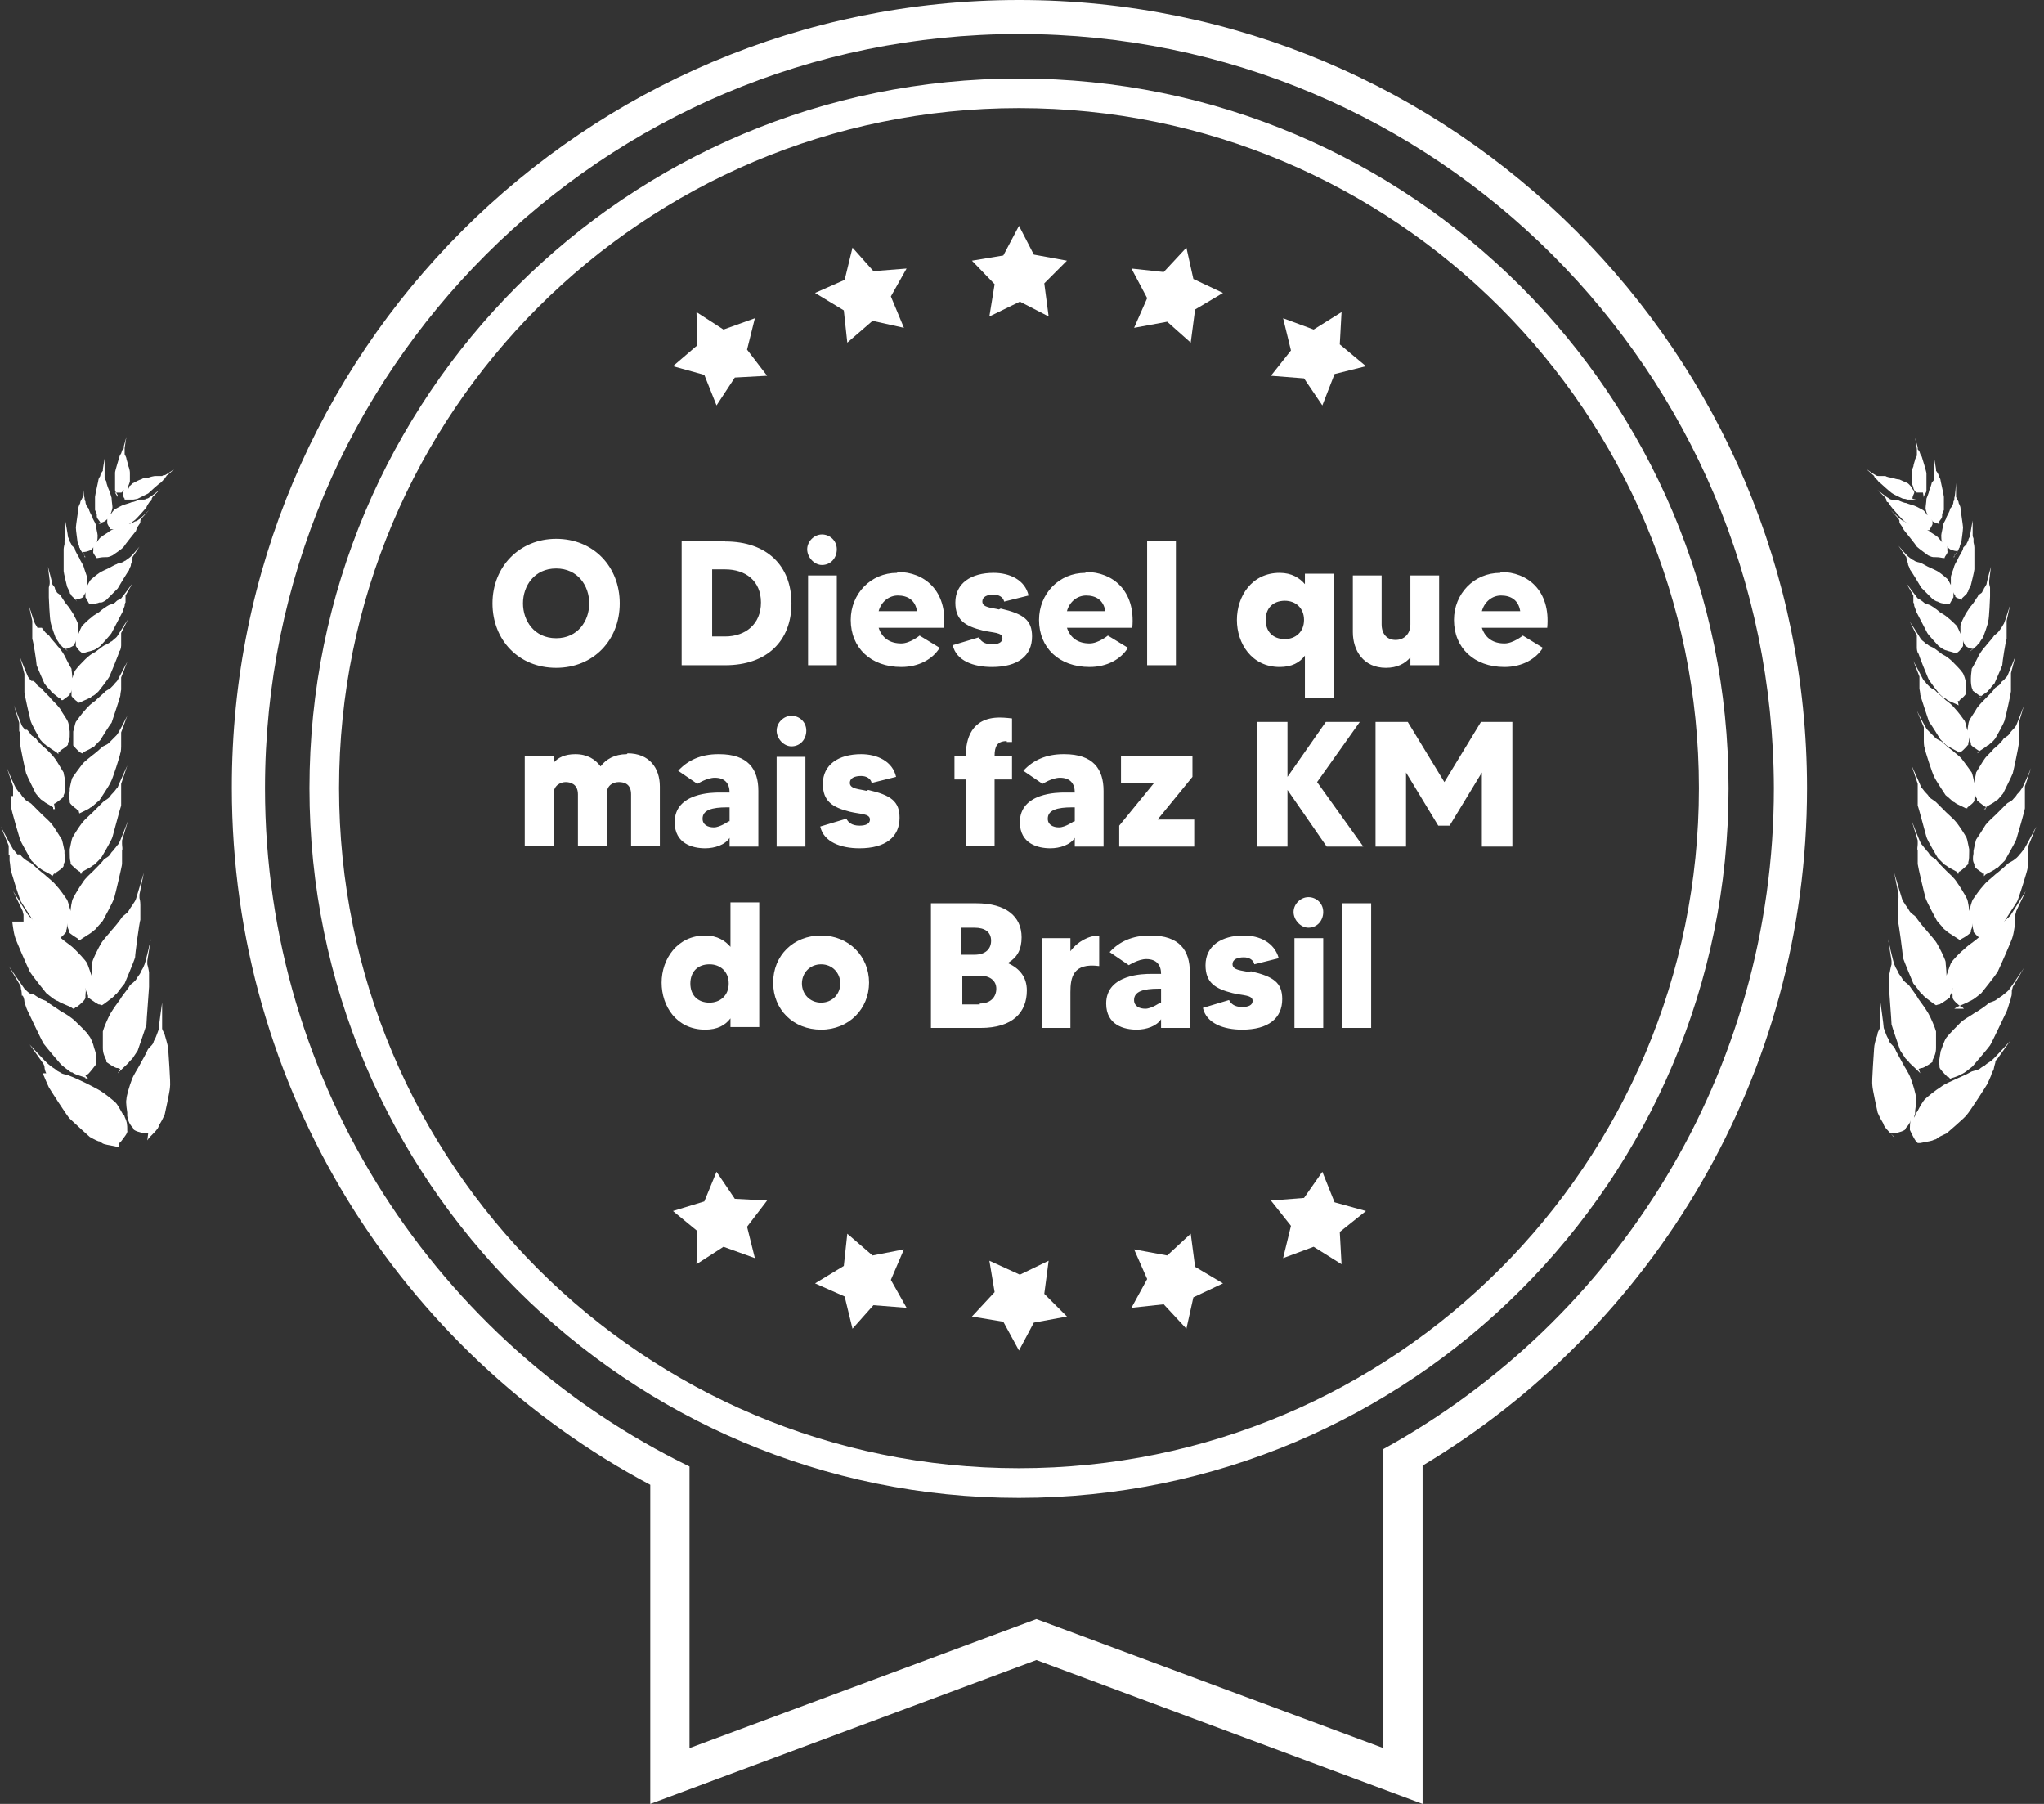 <svg width="51" height="45" viewBox="0 0 51 45" fill="none" xmlns="http://www.w3.org/2000/svg">
<rect x="0" y="0" width="51" height="45" fill="#333333" stroke="none"/>
<g clip-path="url(#clip0_405_25)">
<path fill-rule="evenodd" clip-rule="evenodd" d="M42.39 19.662C42.39 29.036 34.799 36.626 25.425 36.626C16.051 36.626 8.46 29.036 8.46 19.662C8.46 10.288 16.051 2.697 25.425 2.697C34.799 2.697 42.39 10.288 42.39 19.662ZM43.129 19.662C43.129 29.449 35.191 37.366 25.425 37.366C15.659 37.366 7.721 29.449 7.721 19.662C7.721 9.874 15.638 1.958 25.425 1.958C35.212 1.958 43.129 9.896 43.129 19.662Z" fill="white"/>
<path fill-rule="evenodd" clip-rule="evenodd" d="M17.204 36.583V43.608L25.86 40.389L34.517 43.608V36.148C40.324 32.951 44.26 26.774 44.26 19.662C44.239 9.265 35.821 0.848 25.425 0.848C15.029 0.848 6.612 9.265 6.612 19.662C6.612 27.1 10.94 33.538 17.204 36.583ZM45.087 19.662C45.087 26.839 41.237 33.125 35.495 36.561V45L25.86 41.411L16.225 45V37.04C10.005 33.734 5.785 27.187 5.785 19.662C5.763 8.809 14.572 0 25.425 0C36.278 0 45.087 8.809 45.087 19.662Z" fill="white"/>
<path fill-rule="evenodd" clip-rule="evenodd" d="M3.697 28.274H3.632C3.632 28.274 3.632 28.274 3.61 28.274C3.502 28.253 3.349 28.209 3.328 28.166C3.328 28.166 3.328 28.144 3.306 28.122C3.241 28.057 3.197 27.97 3.175 27.839C3.175 27.839 3.175 27.796 3.175 27.752C3.175 27.752 3.132 27.491 3.154 27.426C3.154 27.339 3.241 27.056 3.284 26.948C3.328 26.817 3.436 26.665 3.48 26.578C3.523 26.491 3.654 26.273 3.676 26.208C3.697 26.143 3.784 26.099 3.828 26.012C3.828 25.969 3.871 25.925 3.893 25.86C3.915 25.795 3.937 25.752 3.958 25.686C3.958 25.621 4.045 25.012 4.045 25.012V25.578C4.045 25.578 4.045 25.599 4.045 25.665C4.067 25.73 4.111 25.795 4.111 25.817L4.154 25.969C4.154 25.969 4.198 26.121 4.198 26.186C4.198 26.23 4.263 27.035 4.241 27.122C4.241 27.209 4.111 27.796 4.111 27.796C4.111 27.796 4.045 27.948 4.002 28.013C3.98 28.057 3.958 28.079 3.958 28.1C3.937 28.166 3.871 28.231 3.719 28.383L3.676 28.448L3.697 28.274Z" fill="white"/>
<path fill-rule="evenodd" clip-rule="evenodd" d="M47.175 28.274H47.24C47.24 28.274 47.24 28.274 47.262 28.274C47.371 28.253 47.523 28.209 47.545 28.166C47.545 28.166 47.545 28.144 47.566 28.122C47.61 28.079 47.654 28.014 47.675 27.948C47.654 28.014 47.654 28.079 47.654 28.144V28.188C47.654 28.188 47.74 28.383 47.806 28.47L47.849 28.514H47.914C48.11 28.47 48.197 28.47 48.263 28.427C48.284 28.427 48.306 28.427 48.349 28.383C48.415 28.34 48.567 28.274 48.567 28.274C48.567 28.274 49.024 27.883 49.067 27.818C49.133 27.753 49.568 27.078 49.589 27.035C49.611 26.991 49.676 26.839 49.676 26.839C49.676 26.839 49.698 26.752 49.742 26.687C49.742 26.687 49.763 26.578 49.785 26.513C49.785 26.448 49.828 26.426 49.828 26.426L50.155 25.969C50.155 25.969 49.742 26.426 49.676 26.469C49.611 26.513 49.568 26.535 49.524 26.578C49.48 26.6 49.415 26.643 49.394 26.665C49.306 26.709 49.219 26.709 49.154 26.752C49.089 26.796 48.871 26.883 48.785 26.926C48.697 26.97 48.523 27.035 48.415 27.122C48.306 27.187 48.089 27.361 48.023 27.426C47.98 27.47 47.893 27.622 47.849 27.709L47.806 27.774C47.806 27.774 47.784 27.84 47.762 27.883C47.762 27.861 47.762 27.818 47.784 27.796C47.784 27.796 47.784 27.753 47.784 27.709C47.784 27.709 47.828 27.448 47.806 27.383C47.806 27.296 47.719 27.013 47.675 26.904C47.632 26.774 47.523 26.622 47.48 26.535C47.436 26.448 47.306 26.23 47.284 26.165C47.262 26.099 47.175 26.056 47.132 25.969C47.132 25.925 47.088 25.882 47.066 25.817C47.066 25.817 47.023 25.708 47.001 25.643C47.001 25.578 46.914 24.968 46.914 24.968V25.534C46.914 25.534 46.914 25.556 46.914 25.621C46.892 25.686 46.849 25.752 46.849 25.773C46.849 25.817 46.805 25.925 46.805 25.925C46.805 25.925 46.762 26.078 46.762 26.143C46.762 26.186 46.697 26.991 46.718 27.078C46.718 27.165 46.849 27.753 46.849 27.753C46.849 27.753 46.914 27.905 46.958 27.97C46.979 28.014 47.001 28.035 47.001 28.057C47.023 28.122 47.088 28.188 47.24 28.34L47.284 28.405L47.175 28.274Z" fill="white"/>
<path fill-rule="evenodd" clip-rule="evenodd" d="M47.98 12.288H47.958C47.915 12.288 47.849 12.288 47.828 12.288C47.806 12.288 47.763 12.245 47.741 12.18C47.741 12.18 47.741 12.18 47.741 12.158C47.741 12.158 47.697 12.049 47.697 12.027C47.697 11.984 47.697 11.875 47.697 11.81C47.697 11.766 47.719 11.68 47.741 11.636C47.741 11.592 47.784 11.484 47.784 11.462C47.784 11.44 47.828 11.397 47.828 11.353C47.828 11.353 47.828 11.31 47.828 11.288C47.828 11.288 47.828 11.245 47.828 11.201C47.828 11.179 47.784 10.918 47.784 10.918L47.849 11.158C47.849 11.158 47.849 11.158 47.849 11.201C47.849 11.223 47.893 11.245 47.893 11.266L47.915 11.332C47.915 11.332 47.958 11.397 47.958 11.418C47.958 11.418 48.067 11.766 48.067 11.81C48.067 11.853 48.067 12.093 48.067 12.093C48.067 12.093 48.067 12.158 48.067 12.201C48.067 12.201 48.067 12.223 48.067 12.245C48.067 12.267 48.045 12.31 48.002 12.375V12.419L47.98 12.288Z" fill="white"/>
<path fill-rule="evenodd" clip-rule="evenodd" d="M47.719 12.441V12.419C47.719 12.376 47.763 12.31 47.763 12.289C47.763 12.245 47.741 12.223 47.697 12.18C47.697 12.18 47.697 12.18 47.697 12.158C47.697 12.158 47.632 12.071 47.589 12.049C47.545 12.028 47.436 11.984 47.393 11.962C47.349 11.962 47.262 11.941 47.219 11.919C47.175 11.919 47.067 11.897 47.045 11.875C47.023 11.875 46.98 11.875 46.936 11.875C46.936 11.875 46.893 11.875 46.871 11.875C46.849 11.875 46.827 11.875 46.806 11.854C46.784 11.854 46.566 11.701 46.566 11.701L46.74 11.854C46.74 11.854 46.74 11.854 46.762 11.875C46.762 11.897 46.784 11.919 46.806 11.941L46.849 11.984C46.849 11.984 46.893 12.049 46.914 12.049C46.914 12.049 47.175 12.289 47.219 12.31C47.241 12.332 47.48 12.441 47.48 12.441C47.48 12.441 47.545 12.441 47.589 12.463C47.589 12.463 47.61 12.463 47.632 12.463C47.654 12.463 47.697 12.463 47.784 12.463H47.806L47.719 12.441Z" fill="white"/>
<path fill-rule="evenodd" clip-rule="evenodd" d="M48.371 13.072V13.028C48.436 12.941 48.458 12.919 48.458 12.876C48.458 12.876 48.458 12.876 48.458 12.832C48.458 12.811 48.502 12.724 48.502 12.724C48.502 12.724 48.502 12.441 48.502 12.397C48.502 12.354 48.415 11.984 48.415 11.962C48.415 11.941 48.371 11.875 48.371 11.875C48.371 11.875 48.371 11.832 48.349 11.81C48.349 11.81 48.328 11.767 48.306 11.745C48.306 11.723 48.306 11.701 48.306 11.701L48.262 11.44C48.262 11.44 48.262 11.723 48.262 11.767C48.262 11.81 48.262 11.832 48.262 11.854C48.262 11.854 48.262 11.919 48.262 11.941C48.262 11.984 48.219 12.006 48.197 12.049C48.197 12.071 48.154 12.202 48.132 12.245C48.132 12.289 48.088 12.376 48.067 12.441C48.067 12.506 48.045 12.637 48.045 12.68C48.045 12.702 48.067 12.789 48.088 12.832V12.876C48.088 12.876 48.088 12.898 48.088 12.919C48.088 12.919 48.088 12.898 48.088 12.876C48.088 12.876 48.088 12.876 48.088 12.854C48.088 12.854 48.023 12.745 47.98 12.724C47.936 12.702 47.827 12.637 47.762 12.615C47.697 12.593 47.61 12.571 47.566 12.55C47.523 12.55 47.414 12.506 47.371 12.484C47.349 12.484 47.305 12.484 47.262 12.484C47.262 12.484 47.218 12.484 47.197 12.463C47.197 12.463 47.153 12.463 47.11 12.419C47.088 12.419 46.849 12.223 46.849 12.223L47.044 12.419C47.044 12.419 47.044 12.419 47.066 12.463C47.066 12.484 47.066 12.528 47.11 12.528L47.153 12.593C47.153 12.593 47.197 12.658 47.218 12.68C47.218 12.68 47.479 12.985 47.523 13.006C47.545 13.028 47.784 13.18 47.784 13.18C47.784 13.18 47.871 13.202 47.893 13.224C47.893 13.224 47.914 13.224 47.936 13.224C47.958 13.224 48.001 13.224 48.11 13.224H48.154V13.202C48.175 13.159 48.219 13.093 48.219 13.072C48.219 13.072 48.219 13.072 48.219 13.05C48.219 13.028 48.219 12.985 48.197 12.963C48.197 12.985 48.241 13.028 48.262 13.028C48.262 13.028 48.349 13.072 48.415 13.072H48.436H48.371Z" fill="white"/>
<path fill-rule="evenodd" clip-rule="evenodd" d="M48.741 13.898H48.763V13.854C48.828 13.768 48.849 13.746 48.871 13.702C48.871 13.702 48.871 13.681 48.893 13.659C48.893 13.615 48.937 13.528 48.937 13.528C48.937 13.528 48.98 13.224 48.98 13.159C48.98 13.115 48.915 12.702 48.915 12.658C48.915 12.637 48.871 12.55 48.871 12.55C48.871 12.55 48.871 12.506 48.849 12.484C48.849 12.484 48.828 12.441 48.806 12.397C48.806 12.376 48.806 12.354 48.806 12.354V12.049C48.806 12.049 48.784 12.376 48.763 12.419C48.763 12.463 48.763 12.484 48.741 12.506C48.741 12.506 48.741 12.571 48.719 12.593C48.719 12.637 48.654 12.68 48.654 12.702C48.654 12.745 48.589 12.854 48.567 12.898C48.567 12.941 48.502 13.028 48.48 13.093C48.48 13.159 48.436 13.311 48.436 13.354C48.436 13.398 48.436 13.485 48.458 13.528V13.572C48.458 13.572 48.458 13.594 48.458 13.615C48.458 13.615 48.458 13.594 48.458 13.572C48.458 13.572 48.458 13.572 48.458 13.528C48.458 13.528 48.371 13.419 48.349 13.398C48.306 13.354 48.175 13.289 48.132 13.245C48.066 13.202 47.98 13.18 47.936 13.159C47.892 13.159 47.762 13.093 47.718 13.072C47.697 13.072 47.632 13.072 47.588 13.05C47.588 13.05 47.544 13.028 47.523 13.006C47.501 13.006 47.458 12.985 47.436 12.963C47.414 12.963 47.175 12.724 47.175 12.724L47.371 12.941C47.371 12.941 47.371 12.941 47.392 12.985C47.392 13.028 47.392 13.05 47.414 13.072L47.458 13.137C47.458 13.137 47.501 13.224 47.523 13.245C47.523 13.245 47.806 13.594 47.827 13.637C47.871 13.681 48.11 13.854 48.11 13.854C48.11 13.854 48.197 13.898 48.24 13.898C48.262 13.898 48.284 13.898 48.284 13.898C48.328 13.898 48.371 13.898 48.48 13.92H48.523V13.898C48.545 13.854 48.61 13.789 48.589 13.746C48.589 13.746 48.589 13.746 48.589 13.724C48.589 13.702 48.589 13.659 48.589 13.615C48.589 13.659 48.632 13.681 48.654 13.702C48.654 13.702 48.763 13.746 48.806 13.746H48.849L48.741 13.898Z" fill="white"/>
<path fill-rule="evenodd" clip-rule="evenodd" d="M48.981 14.942H48.937C48.872 14.942 48.785 14.899 48.785 14.877C48.785 14.877 48.785 14.877 48.785 14.855C48.763 14.833 48.741 14.79 48.741 14.768C48.741 14.812 48.741 14.833 48.741 14.877C48.741 14.877 48.741 14.877 48.741 14.899C48.741 14.899 48.676 15.007 48.654 15.051L48.633 15.073H48.589C48.48 15.051 48.437 15.051 48.393 15.029C48.393 15.029 48.372 15.029 48.35 15.007C48.306 15.007 48.219 14.942 48.219 14.942C48.219 14.942 47.98 14.703 47.937 14.659C47.915 14.616 47.676 14.224 47.654 14.203C47.654 14.181 47.61 14.094 47.61 14.094C47.61 14.094 47.61 14.05 47.589 14.007C47.589 14.007 47.589 13.942 47.567 13.92C47.567 13.876 47.545 13.876 47.545 13.876L47.371 13.615C47.371 13.615 47.589 13.876 47.632 13.898C47.654 13.92 47.697 13.942 47.719 13.963C47.741 13.963 47.784 14.007 47.806 14.007C47.85 14.029 47.915 14.029 47.937 14.05C47.958 14.05 48.089 14.137 48.154 14.159C48.198 14.181 48.306 14.224 48.372 14.268C48.437 14.311 48.567 14.42 48.589 14.442C48.611 14.464 48.654 14.551 48.676 14.594V14.638V14.681C48.676 14.681 48.676 14.659 48.676 14.638C48.676 14.638 48.676 14.638 48.676 14.594C48.676 14.594 48.676 14.442 48.676 14.398C48.676 14.355 48.741 14.203 48.763 14.116C48.785 14.05 48.85 13.963 48.872 13.898C48.894 13.855 48.981 13.724 48.981 13.681C48.981 13.637 49.046 13.615 49.068 13.572C49.068 13.55 49.089 13.528 49.111 13.485C49.111 13.441 49.133 13.42 49.155 13.376C49.155 13.333 49.22 12.985 49.22 12.985V13.311C49.22 13.311 49.22 13.311 49.22 13.354C49.22 13.398 49.242 13.42 49.242 13.441V13.528C49.242 13.528 49.263 13.615 49.263 13.659C49.263 13.702 49.263 14.137 49.263 14.203C49.263 14.246 49.176 14.594 49.176 14.594C49.176 14.594 49.133 14.681 49.111 14.725C49.111 14.746 49.111 14.768 49.089 14.768C49.089 14.812 49.046 14.833 48.959 14.92L48.937 14.964L48.981 14.942Z" fill="white"/>
<path fill-rule="evenodd" clip-rule="evenodd" d="M49.241 16.182H49.198C49.132 16.182 49.045 16.116 49.024 16.095C49.024 16.095 49.024 16.095 49.024 16.073C49.002 16.051 48.98 16.008 48.98 15.964C48.98 16.008 48.98 16.051 48.98 16.095V16.116C48.98 16.116 48.915 16.225 48.85 16.269L48.828 16.29H48.784C48.654 16.247 48.61 16.247 48.567 16.225C48.567 16.225 48.545 16.225 48.502 16.203C48.458 16.182 48.371 16.116 48.371 16.116C48.371 16.116 48.11 15.834 48.088 15.79C48.067 15.747 47.827 15.29 47.806 15.246C47.806 15.225 47.762 15.116 47.762 15.116C47.762 15.116 47.762 15.051 47.74 15.029C47.74 15.029 47.74 14.964 47.74 14.92C47.74 14.877 47.74 14.855 47.74 14.855L47.566 14.55C47.566 14.55 47.806 14.877 47.827 14.898C47.849 14.942 47.893 14.942 47.914 14.964C47.914 14.964 47.98 15.007 48.001 15.029C48.045 15.072 48.11 15.072 48.154 15.094C48.197 15.116 48.328 15.203 48.371 15.246C48.415 15.29 48.523 15.333 48.589 15.399C48.654 15.442 48.784 15.573 48.828 15.616C48.85 15.66 48.893 15.747 48.915 15.812V15.855C48.915 15.855 48.915 15.899 48.915 15.921V15.877C48.915 15.877 48.915 15.855 48.915 15.834C48.915 15.834 48.915 15.66 48.915 15.616C48.915 15.551 49.002 15.399 49.045 15.312C49.089 15.246 49.154 15.138 49.198 15.094C49.241 15.051 49.328 14.898 49.35 14.877C49.35 14.833 49.437 14.811 49.459 14.768C49.459 14.746 49.502 14.703 49.502 14.681C49.502 14.681 49.546 14.616 49.567 14.572C49.567 14.529 49.676 14.137 49.676 14.137L49.633 14.485C49.633 14.485 49.633 14.485 49.633 14.55C49.633 14.594 49.654 14.637 49.654 14.659C49.654 14.703 49.654 14.746 49.654 14.746C49.654 14.746 49.654 14.855 49.654 14.877C49.654 14.898 49.633 15.42 49.611 15.486C49.611 15.551 49.48 15.899 49.48 15.899C49.48 15.899 49.415 15.986 49.393 16.029C49.393 16.051 49.372 16.073 49.35 16.073C49.328 16.116 49.285 16.138 49.176 16.225L49.132 16.269L49.241 16.182Z" fill="white"/>
<path fill-rule="evenodd" clip-rule="evenodd" d="M49.371 17.421H49.415V17.378C49.524 17.291 49.589 17.269 49.611 17.226C49.611 17.226 49.633 17.204 49.654 17.182C49.676 17.139 49.763 17.052 49.763 17.052C49.763 17.052 49.937 16.66 49.959 16.595C49.959 16.53 50.046 15.964 50.068 15.943C50.068 15.899 50.068 15.79 50.068 15.79C50.068 15.79 50.068 15.725 50.068 15.681C50.068 15.681 50.068 15.595 50.068 15.551C50.068 15.508 50.068 15.486 50.068 15.486L50.154 15.094C50.154 15.094 50.024 15.508 50.002 15.551C49.98 15.595 49.959 15.616 49.937 15.66C49.937 15.66 49.894 15.725 49.872 15.747C49.828 15.812 49.763 15.834 49.741 15.877C49.719 15.921 49.589 16.051 49.545 16.116C49.502 16.16 49.415 16.269 49.371 16.356C49.328 16.443 49.241 16.617 49.197 16.682C49.197 16.726 49.176 16.834 49.176 16.921V16.986C49.176 16.986 49.176 17.139 49.219 17.204V17.226C49.219 17.226 49.328 17.313 49.393 17.356H49.437L49.371 17.421Z" fill="white"/>
<path fill-rule="evenodd" clip-rule="evenodd" d="M48.849 17.487H48.893V17.465C48.958 17.422 49.045 17.334 49.045 17.313C49.045 17.313 49.045 17.291 49.045 17.269C49.045 17.204 49.045 17.139 49.045 17.052C49.045 17.052 49.045 17.03 49.045 16.986C49.045 16.986 49.002 16.812 48.958 16.769C48.915 16.704 48.784 16.573 48.719 16.508C48.654 16.443 48.545 16.356 48.48 16.334C48.415 16.291 48.284 16.182 48.241 16.16C48.197 16.138 48.132 16.117 48.088 16.073C48.067 16.073 48.023 16.03 48.001 16.008C48.001 16.008 47.936 15.964 47.914 15.921C47.893 15.877 47.653 15.508 47.653 15.508L47.827 15.856C47.827 15.856 47.827 15.856 47.827 15.921C47.827 15.964 47.827 16.008 47.827 16.051V16.16C47.827 16.16 47.827 16.269 47.871 16.312C47.871 16.334 48.088 16.878 48.11 16.921C48.132 16.986 48.393 17.313 48.393 17.313C48.393 17.313 48.48 17.4 48.523 17.422C48.545 17.422 48.567 17.443 48.589 17.465C48.632 17.487 48.676 17.509 48.828 17.574L48.871 17.596L48.849 17.487Z" fill="white"/>
<path fill-rule="evenodd" clip-rule="evenodd" d="M49.415 18.748H49.371V18.726C49.306 18.683 49.197 18.618 49.176 18.574C49.176 18.574 49.176 18.552 49.176 18.531C49.154 18.487 49.132 18.444 49.132 18.378C49.132 18.444 49.132 18.487 49.111 18.531C49.111 18.531 49.111 18.552 49.111 18.574C49.111 18.574 49.002 18.705 48.937 18.748L48.893 18.77H48.849V18.748C48.719 18.683 48.654 18.639 48.61 18.618C48.61 18.618 48.589 18.618 48.545 18.574C48.502 18.531 48.414 18.444 48.414 18.444C48.414 18.444 48.175 18.052 48.132 18.009C48.11 17.943 47.914 17.356 47.914 17.334C47.914 17.291 47.892 17.182 47.892 17.182C47.892 17.182 47.892 17.117 47.892 17.073C47.892 17.052 47.892 16.986 47.892 16.943C47.892 16.899 47.892 16.878 47.892 16.878L47.74 16.486C47.74 16.486 47.958 16.899 47.98 16.943C48.001 16.986 48.045 17.008 48.066 17.052C48.066 17.052 48.132 17.117 48.154 17.139C48.197 17.182 48.284 17.204 48.306 17.247C48.349 17.291 48.48 17.4 48.545 17.465C48.61 17.508 48.719 17.595 48.784 17.682C48.849 17.748 48.98 17.922 49.023 17.987C49.045 18.03 49.067 18.161 49.089 18.226V18.291C49.089 18.291 49.089 18.335 49.089 18.357C49.089 18.357 49.089 18.313 49.089 18.291C49.089 18.291 49.089 18.27 49.089 18.226C49.089 18.226 49.111 18.03 49.132 17.987C49.154 17.922 49.285 17.748 49.328 17.661C49.393 17.574 49.48 17.487 49.545 17.421C49.611 17.356 49.741 17.226 49.763 17.182C49.785 17.139 49.872 17.117 49.915 17.052C49.915 17.03 49.959 16.986 50.002 16.965C50.024 16.921 50.067 16.899 50.089 16.856C50.111 16.812 50.285 16.377 50.285 16.377L50.176 16.791C50.176 16.791 50.176 16.791 50.176 16.856C50.176 16.899 50.176 16.965 50.176 16.986V17.095C50.176 17.095 50.176 17.226 50.176 17.247C50.176 17.291 50.046 17.878 50.024 17.943C50.024 18.009 49.785 18.422 49.785 18.422C49.785 18.422 49.698 18.531 49.654 18.552C49.633 18.574 49.611 18.596 49.589 18.596C49.545 18.639 49.502 18.661 49.371 18.748L49.328 18.792L49.415 18.748Z" fill="white"/>
<path fill-rule="evenodd" clip-rule="evenodd" d="M49.502 20.184H49.545V20.14C49.676 20.053 49.741 20.031 49.785 19.988C49.785 19.988 49.806 19.966 49.85 19.944C49.893 19.901 49.98 19.792 49.98 19.792C49.98 19.792 50.198 19.357 50.22 19.292C50.241 19.227 50.372 18.596 50.372 18.552C50.372 18.509 50.372 18.378 50.372 18.378C50.372 18.378 50.372 18.291 50.372 18.248C50.372 18.248 50.372 18.161 50.372 18.117C50.372 18.074 50.372 18.03 50.372 18.03L50.502 17.596C50.502 17.596 50.328 18.052 50.307 18.096C50.285 18.139 50.241 18.183 50.22 18.204C50.22 18.204 50.154 18.27 50.133 18.313C50.089 18.378 50.002 18.4 49.98 18.444C49.959 18.487 49.806 18.639 49.741 18.683C49.698 18.748 49.567 18.857 49.524 18.922C49.458 19.009 49.35 19.205 49.306 19.27C49.306 19.314 49.263 19.444 49.263 19.531V19.596C49.263 19.596 49.263 19.64 49.263 19.662C49.263 19.64 49.263 19.618 49.263 19.596C49.263 19.596 49.263 19.575 49.263 19.531C49.263 19.531 49.219 19.314 49.197 19.27C49.154 19.205 49.023 19.031 48.958 18.944C48.893 18.857 48.762 18.77 48.719 18.726C48.654 18.683 48.501 18.552 48.458 18.509C48.414 18.465 48.349 18.465 48.284 18.4C48.262 18.378 48.219 18.335 48.197 18.313C48.197 18.313 48.132 18.248 48.088 18.204C48.045 18.161 47.827 17.726 47.827 17.726L48.001 18.139C48.001 18.139 48.001 18.139 48.001 18.226C48.001 18.27 48.001 18.335 48.001 18.357C48.001 18.4 48.001 18.487 48.001 18.487C48.001 18.487 48.001 18.618 48.023 18.661C48.023 18.705 48.219 19.314 48.262 19.379C48.284 19.444 48.545 19.836 48.545 19.836C48.545 19.836 48.654 19.923 48.697 19.966C48.719 19.988 48.741 20.01 48.762 20.01C48.806 20.053 48.871 20.075 49.002 20.14L49.045 20.162H49.089V20.14C49.154 20.097 49.263 20.01 49.263 19.966C49.263 19.966 49.263 19.944 49.263 19.923C49.263 19.879 49.284 19.836 49.284 19.77C49.284 19.836 49.284 19.879 49.328 19.923C49.328 19.923 49.328 19.944 49.328 19.966C49.328 19.966 49.458 20.075 49.524 20.118L49.567 20.14L49.502 20.184Z" fill="white"/>
<path fill-rule="evenodd" clip-rule="evenodd" d="M49.502 21.793H49.458V21.771C49.393 21.728 49.263 21.641 49.263 21.597C49.263 21.597 49.263 21.576 49.263 21.554C49.219 21.489 49.219 21.402 49.241 21.293C49.241 21.293 49.241 21.271 49.241 21.228C49.241 21.228 49.284 21.01 49.306 20.945C49.35 20.88 49.48 20.684 49.545 20.575C49.611 20.488 49.741 20.379 49.806 20.314C49.872 20.249 50.024 20.097 50.067 20.053C50.111 20.01 50.198 19.988 50.241 19.923C50.263 19.901 50.307 19.857 50.328 19.814C50.372 19.77 50.394 19.749 50.437 19.683C50.481 19.64 50.676 19.161 50.676 19.161L50.524 19.618C50.524 19.618 50.524 19.64 50.524 19.705C50.524 19.77 50.524 19.814 50.524 19.857C50.524 19.901 50.524 19.988 50.524 19.988C50.524 19.988 50.524 20.118 50.524 20.162C50.524 20.205 50.328 20.88 50.307 20.945C50.285 21.01 50.024 21.467 50.024 21.467C50.024 21.467 49.915 21.576 49.872 21.619C49.85 21.641 49.828 21.663 49.806 21.663C49.763 21.706 49.698 21.728 49.545 21.815L49.502 21.858V21.793Z" fill="white"/>
<path fill-rule="evenodd" clip-rule="evenodd" d="M48.872 21.793H48.828V21.75C48.676 21.663 48.611 21.641 48.567 21.597C48.567 21.597 48.524 21.576 48.502 21.554C48.459 21.51 48.35 21.402 48.35 21.402C48.35 21.402 48.089 20.967 48.067 20.88C48.045 20.814 47.871 20.14 47.849 20.097C47.849 20.053 47.849 19.923 47.849 19.923C47.849 19.923 47.849 19.836 47.849 19.792C47.849 19.749 47.849 19.705 47.849 19.64C47.849 19.575 47.849 19.553 47.849 19.553L47.697 19.096C47.697 19.096 47.915 19.575 47.937 19.64C47.98 19.683 48.002 19.727 48.045 19.77C48.089 19.814 48.111 19.836 48.132 19.879C48.197 19.944 48.263 19.966 48.306 20.01C48.35 20.053 48.502 20.205 48.567 20.271C48.633 20.336 48.763 20.445 48.828 20.532C48.894 20.619 49.024 20.814 49.068 20.901C49.089 20.945 49.111 21.097 49.133 21.184V21.249C49.133 21.358 49.133 21.445 49.111 21.51C49.111 21.51 49.111 21.532 49.111 21.554C49.111 21.554 48.98 21.684 48.915 21.728L48.872 21.75V21.793Z" fill="white"/>
<path fill-rule="evenodd" clip-rule="evenodd" d="M49.394 23.424H49.459V23.381C49.633 23.294 49.698 23.272 49.742 23.229C49.764 23.229 49.785 23.207 49.807 23.185C49.85 23.142 49.981 23.033 49.981 23.033C49.981 23.033 50.285 22.554 50.329 22.489C50.373 22.402 50.59 21.706 50.59 21.663C50.59 21.619 50.612 21.467 50.612 21.467C50.612 21.467 50.612 21.38 50.612 21.336C50.612 21.293 50.612 21.249 50.612 21.184C50.612 21.119 50.612 21.097 50.612 21.097L50.807 20.619C50.807 20.619 50.547 21.119 50.503 21.184C50.459 21.227 50.438 21.271 50.394 21.314C50.394 21.314 50.329 21.401 50.285 21.423C50.22 21.488 50.133 21.51 50.09 21.554C50.046 21.597 49.872 21.75 49.785 21.815C49.72 21.88 49.568 21.989 49.502 22.076C49.416 22.163 49.263 22.38 49.22 22.445C49.198 22.489 49.154 22.641 49.133 22.728V22.794C49.133 22.794 49.133 22.859 49.133 22.881C49.133 22.859 49.133 22.837 49.133 22.794C49.133 22.794 49.133 22.75 49.133 22.706C49.133 22.706 49.111 22.467 49.068 22.402C49.024 22.315 48.894 22.098 48.828 22.011C48.763 21.902 48.633 21.793 48.567 21.728C48.502 21.663 48.328 21.488 48.306 21.445C48.263 21.401 48.176 21.38 48.132 21.293C48.111 21.249 48.067 21.227 48.045 21.184C48.002 21.14 47.98 21.097 47.937 21.053C47.893 20.988 47.697 20.466 47.697 20.466L47.849 20.967C47.849 20.967 47.849 20.988 47.849 21.053C47.849 21.119 47.828 21.184 47.849 21.206V21.358C47.849 21.358 47.849 21.51 47.849 21.554C47.849 21.597 48.023 22.337 48.045 22.402C48.067 22.489 48.328 22.968 48.328 22.968C48.328 22.968 48.437 23.098 48.48 23.142C48.502 23.185 48.524 23.185 48.545 23.207C48.589 23.25 48.654 23.294 48.828 23.402L48.894 23.446H48.937V23.424C49.024 23.381 49.154 23.294 49.176 23.25C49.176 23.25 49.176 23.229 49.176 23.207C49.198 23.163 49.22 23.098 49.22 23.033C49.22 23.098 49.22 23.163 49.242 23.207V23.25C49.242 23.25 49.372 23.402 49.459 23.446L49.502 23.489L49.394 23.424Z" fill="white"/>
<path fill-rule="evenodd" clip-rule="evenodd" d="M49.002 25.164L48.958 25.121C48.958 25.121 48.958 25.121 48.936 25.121C48.849 25.056 48.719 24.947 48.719 24.882C48.719 24.882 48.719 24.86 48.719 24.838C48.719 24.773 48.697 24.708 48.719 24.642C48.719 24.729 48.697 24.773 48.654 24.838V24.882C48.654 24.882 48.48 25.012 48.393 25.056C48.393 25.056 48.393 25.056 48.371 25.056L48.306 25.077L48.24 25.034C48.066 24.903 48.001 24.86 47.958 24.795C47.936 24.795 47.914 24.751 47.892 24.729C47.849 24.664 47.74 24.534 47.74 24.534C47.74 24.534 47.501 23.968 47.479 23.881C47.479 23.794 47.37 22.989 47.349 22.946C47.349 22.902 47.349 22.729 47.349 22.729C47.349 22.729 47.349 22.62 47.349 22.576C47.349 22.533 47.349 22.468 47.37 22.402C47.37 22.337 47.37 22.315 47.37 22.315L47.262 21.771C47.262 21.771 47.436 22.359 47.458 22.424C47.479 22.489 47.523 22.533 47.544 22.576C47.544 22.576 47.61 22.663 47.632 22.707C47.675 22.794 47.784 22.837 47.806 22.881C47.849 22.946 48.001 23.142 48.066 23.207C48.132 23.294 48.262 23.424 48.328 23.533C48.393 23.642 48.523 23.903 48.545 23.99C48.545 24.055 48.567 24.207 48.567 24.316V24.403C48.567 24.403 48.567 24.468 48.567 24.512C48.567 24.49 48.567 24.447 48.567 24.425C48.567 24.425 48.567 24.381 48.567 24.338C48.567 24.338 48.654 24.077 48.675 24.033C48.719 23.946 48.915 23.751 49.023 23.664C49.11 23.577 49.284 23.468 49.35 23.403C49.437 23.337 49.632 23.185 49.698 23.163C49.741 23.12 49.85 23.098 49.915 23.055C49.959 23.033 50.002 22.989 50.046 22.946C50.089 22.902 50.133 22.881 50.176 22.816C50.22 22.75 50.546 22.228 50.546 22.228L50.307 22.729C50.307 22.729 50.307 22.75 50.285 22.816C50.285 22.881 50.285 22.946 50.285 22.989L50.263 23.142C50.263 23.142 50.241 23.294 50.22 23.359C50.22 23.403 49.893 24.142 49.85 24.229C49.806 24.316 49.437 24.773 49.437 24.773C49.437 24.773 49.306 24.882 49.241 24.925C49.197 24.947 49.176 24.969 49.154 24.969C49.089 25.012 49.023 25.034 48.828 25.121L48.762 25.164H49.002Z" fill="white"/>
<path fill-rule="evenodd" clip-rule="evenodd" d="M48.654 26.904L48.61 26.861C48.61 26.861 48.61 26.861 48.589 26.861C48.523 26.796 48.393 26.665 48.393 26.622C48.393 26.622 48.393 26.6 48.393 26.578C48.371 26.491 48.393 26.404 48.414 26.274C48.414 26.274 48.414 26.23 48.436 26.187C48.436 26.187 48.523 25.926 48.567 25.882C48.632 25.795 48.828 25.599 48.915 25.512C49.002 25.425 49.176 25.338 49.263 25.273C49.35 25.23 49.567 25.077 49.611 25.034C49.654 24.99 49.763 24.99 49.828 24.925C49.872 24.903 49.915 24.86 49.959 24.838C50.002 24.795 50.046 24.773 50.111 24.708C50.154 24.664 50.502 24.142 50.502 24.142L50.22 24.621C50.22 24.621 50.22 24.642 50.198 24.708C50.198 24.773 50.198 24.838 50.176 24.882C50.176 24.925 50.133 25.034 50.133 25.034C50.133 25.034 50.089 25.186 50.068 25.23C50.046 25.273 49.698 26.013 49.654 26.078C49.611 26.143 49.219 26.6 49.219 26.6C49.219 26.6 49.089 26.709 49.023 26.752C48.98 26.774 48.958 26.796 48.937 26.796C48.871 26.839 48.806 26.861 48.61 26.926L48.545 26.948L48.654 26.904Z" fill="white"/>
<path fill-rule="evenodd" clip-rule="evenodd" d="M47.914 26.774L47.871 26.73C47.718 26.578 47.653 26.535 47.61 26.469C47.61 26.469 47.566 26.426 47.544 26.404C47.501 26.339 47.414 26.208 47.414 26.208C47.414 26.208 47.218 25.643 47.196 25.556C47.196 25.469 47.131 24.664 47.131 24.62C47.131 24.577 47.131 24.403 47.131 24.403C47.131 24.403 47.131 24.316 47.153 24.251C47.153 24.251 47.175 24.12 47.196 24.055C47.196 23.99 47.196 23.968 47.196 23.968L47.109 23.424C47.109 23.424 47.24 24.033 47.283 24.099C47.305 24.164 47.349 24.207 47.37 24.273C47.392 24.316 47.436 24.36 47.457 24.403C47.501 24.49 47.588 24.534 47.631 24.577C47.675 24.642 47.827 24.838 47.871 24.925C47.936 25.012 48.045 25.164 48.11 25.273C48.175 25.382 48.284 25.643 48.306 25.73C48.306 25.795 48.306 25.947 48.306 26.056V26.143C48.306 26.273 48.262 26.36 48.219 26.448V26.491C48.219 26.491 48.045 26.622 47.958 26.643C47.958 26.643 47.958 26.643 47.936 26.643L47.871 26.665L47.914 26.774Z" fill="white"/>
<path fill-rule="evenodd" clip-rule="evenodd" d="M2.871 12.289H2.893C2.936 12.289 3.002 12.289 3.023 12.289C3.045 12.289 3.067 12.245 3.089 12.223C3.089 12.245 3.067 12.289 3.067 12.31C3.067 12.31 3.067 12.397 3.11 12.441V12.463H3.132C3.219 12.463 3.263 12.463 3.284 12.463C3.284 12.463 3.284 12.463 3.328 12.463C3.35 12.463 3.437 12.441 3.437 12.441C3.437 12.441 3.654 12.332 3.698 12.31C3.719 12.289 3.98 12.049 4.002 12.049L4.067 11.984C4.067 11.984 4.089 11.941 4.111 11.941C4.111 11.941 4.133 11.897 4.154 11.875C4.154 11.854 4.176 11.854 4.176 11.854L4.35 11.701C4.35 11.701 4.133 11.854 4.111 11.854C4.089 11.854 4.067 11.854 4.046 11.875C4.046 11.875 4.002 11.875 3.98 11.875C3.937 11.875 3.893 11.875 3.872 11.875C3.85 11.875 3.741 11.897 3.698 11.919C3.654 11.919 3.567 11.919 3.524 11.962C3.48 11.962 3.371 12.027 3.328 12.049C3.306 12.049 3.263 12.114 3.219 12.136V12.158C3.219 12.158 3.219 12.18 3.197 12.201C3.197 12.201 3.197 12.18 3.197 12.158C3.197 12.158 3.197 12.158 3.197 12.136C3.197 12.136 3.241 12.027 3.241 12.006C3.241 11.962 3.241 11.854 3.241 11.788C3.241 11.745 3.219 11.658 3.197 11.614C3.197 11.571 3.154 11.462 3.154 11.44C3.154 11.418 3.132 11.375 3.11 11.332C3.11 11.332 3.11 11.288 3.11 11.266C3.11 11.266 3.11 11.223 3.11 11.179C3.11 11.158 3.154 10.896 3.154 10.896L3.089 11.136C3.089 11.136 3.089 11.136 3.089 11.179C3.089 11.201 3.045 11.223 3.045 11.245L3.023 11.31C3.023 11.31 2.98 11.375 2.98 11.397C2.98 11.397 2.871 11.745 2.871 11.788C2.871 11.832 2.871 12.071 2.871 12.071C2.871 12.071 2.871 12.136 2.871 12.18C2.871 12.18 2.871 12.201 2.871 12.223C2.871 12.245 2.893 12.289 2.936 12.354V12.397L2.871 12.289Z" fill="white"/>
<path fill-rule="evenodd" clip-rule="evenodd" d="M2.502 13.072V13.028C2.436 12.941 2.415 12.919 2.415 12.876C2.415 12.876 2.415 12.876 2.415 12.832C2.415 12.811 2.371 12.724 2.371 12.724C2.371 12.724 2.371 12.441 2.371 12.397C2.371 12.354 2.458 11.984 2.458 11.962C2.458 11.941 2.502 11.875 2.502 11.875C2.502 11.875 2.502 11.832 2.523 11.81C2.523 11.81 2.545 11.767 2.567 11.745C2.567 11.723 2.567 11.701 2.567 11.701L2.61 11.44C2.61 11.44 2.61 11.723 2.61 11.767C2.61 11.81 2.61 11.832 2.61 11.854C2.61 11.875 2.61 11.897 2.61 11.919C2.61 11.962 2.654 11.984 2.654 12.028C2.654 12.049 2.697 12.18 2.719 12.223C2.741 12.267 2.763 12.354 2.784 12.419C2.784 12.484 2.806 12.615 2.806 12.658C2.806 12.68 2.784 12.767 2.763 12.811V12.854C2.763 12.854 2.763 12.876 2.763 12.898C2.763 12.898 2.763 12.876 2.763 12.854C2.763 12.854 2.763 12.854 2.763 12.832C2.763 12.832 2.828 12.724 2.871 12.702C2.915 12.68 3.024 12.615 3.089 12.593C3.154 12.571 3.241 12.55 3.285 12.528C3.328 12.528 3.437 12.484 3.48 12.463C3.502 12.463 3.546 12.463 3.589 12.463C3.589 12.463 3.633 12.463 3.654 12.441C3.654 12.441 3.698 12.441 3.741 12.397C3.763 12.397 4.002 12.202 4.002 12.202L3.807 12.397C3.807 12.397 3.807 12.397 3.785 12.441C3.785 12.463 3.785 12.506 3.741 12.506L3.698 12.571C3.698 12.571 3.654 12.637 3.654 12.658C3.654 12.658 3.393 12.963 3.35 12.985C3.328 13.006 3.089 13.159 3.089 13.159C3.089 13.159 3.024 13.18 2.98 13.202C2.98 13.202 2.958 13.202 2.937 13.202C2.893 13.202 2.871 13.202 2.763 13.202H2.741V13.18C2.719 13.137 2.676 13.072 2.676 13.05C2.676 13.05 2.676 13.05 2.676 13.028C2.676 13.006 2.676 12.963 2.676 12.941C2.676 12.963 2.632 12.985 2.61 13.006C2.61 13.006 2.523 13.05 2.458 13.05H2.436L2.502 13.072Z" fill="white"/>
<path fill-rule="evenodd" clip-rule="evenodd" d="M2.132 13.898H2.11V13.854C2.045 13.768 2.023 13.746 2.001 13.702C2.001 13.702 2.001 13.681 1.98 13.659C1.98 13.615 1.936 13.528 1.936 13.528C1.936 13.528 1.893 13.224 1.893 13.159C1.893 13.115 1.958 12.702 1.958 12.658C1.958 12.637 2.001 12.55 2.001 12.55C2.001 12.55 2.001 12.506 2.023 12.484C2.023 12.484 2.045 12.441 2.067 12.397C2.067 12.376 2.067 12.354 2.067 12.354V12.049C2.067 12.049 2.088 12.376 2.11 12.419C2.11 12.463 2.11 12.484 2.132 12.506C2.132 12.506 2.132 12.571 2.154 12.593C2.154 12.637 2.219 12.68 2.219 12.702C2.219 12.745 2.284 12.854 2.306 12.898C2.306 12.941 2.371 13.028 2.393 13.093C2.393 13.159 2.436 13.311 2.436 13.354C2.436 13.398 2.436 13.463 2.415 13.528V13.572C2.415 13.572 2.415 13.594 2.415 13.615C2.415 13.615 2.415 13.594 2.415 13.572C2.415 13.572 2.415 13.572 2.415 13.528C2.415 13.528 2.48 13.419 2.523 13.398C2.567 13.354 2.697 13.289 2.741 13.245C2.806 13.202 2.893 13.18 2.937 13.159C2.98 13.159 3.111 13.093 3.154 13.072C3.176 13.072 3.241 13.072 3.285 13.05C3.285 13.05 3.328 13.028 3.372 13.006C3.393 13.006 3.437 12.985 3.459 12.963C3.48 12.963 3.72 12.724 3.72 12.724L3.524 12.941C3.524 12.941 3.524 12.941 3.502 12.985C3.502 13.028 3.502 13.05 3.48 13.072L3.437 13.137C3.437 13.137 3.393 13.224 3.393 13.245C3.393 13.245 3.111 13.594 3.089 13.637C3.067 13.681 2.806 13.854 2.806 13.854C2.806 13.854 2.719 13.898 2.676 13.898C2.654 13.898 2.632 13.898 2.632 13.898C2.589 13.898 2.545 13.898 2.436 13.92H2.393V13.898C2.371 13.854 2.306 13.789 2.328 13.746C2.328 13.746 2.328 13.746 2.328 13.724C2.328 13.702 2.328 13.659 2.328 13.637C2.328 13.681 2.284 13.702 2.262 13.724C2.262 13.724 2.154 13.768 2.11 13.768H2.067L2.132 13.898Z" fill="white"/>
<path fill-rule="evenodd" clip-rule="evenodd" d="M1.892 14.942H1.936C2.001 14.942 2.088 14.899 2.088 14.877C2.088 14.877 2.088 14.877 2.088 14.855C2.11 14.833 2.132 14.79 2.132 14.768C2.132 14.812 2.132 14.833 2.132 14.877C2.132 14.877 2.132 14.877 2.132 14.899C2.132 14.899 2.197 15.007 2.219 15.051L2.24 15.073H2.284C2.393 15.051 2.436 15.051 2.48 15.029C2.48 15.029 2.501 15.029 2.523 15.029C2.567 15.029 2.654 14.964 2.654 14.964C2.654 14.964 2.893 14.725 2.936 14.681C2.958 14.638 3.197 14.246 3.219 14.224C3.219 14.203 3.263 14.116 3.263 14.116C3.263 14.116 3.263 14.072 3.284 14.029C3.284 14.029 3.284 13.963 3.306 13.942C3.306 13.898 3.306 13.898 3.306 13.898L3.48 13.637C3.48 13.637 3.263 13.898 3.219 13.92C3.197 13.942 3.154 13.963 3.132 13.985C3.11 13.985 3.067 14.029 3.045 14.029C3.002 14.05 2.936 14.05 2.915 14.072C2.893 14.072 2.741 14.159 2.697 14.181C2.654 14.203 2.545 14.246 2.48 14.29C2.414 14.333 2.284 14.442 2.262 14.464C2.24 14.485 2.197 14.572 2.175 14.616V14.659V14.703C2.175 14.703 2.175 14.681 2.175 14.659C2.175 14.659 2.175 14.659 2.175 14.616C2.175 14.616 2.175 14.464 2.175 14.42C2.175 14.377 2.11 14.224 2.088 14.137C2.066 14.072 2.001 13.985 1.979 13.92C1.958 13.876 1.871 13.746 1.871 13.702C1.871 13.659 1.805 13.637 1.784 13.594C1.784 13.572 1.762 13.55 1.74 13.507C1.74 13.463 1.718 13.441 1.697 13.398C1.697 13.354 1.631 13.006 1.631 13.006V13.333C1.631 13.333 1.631 13.333 1.631 13.398C1.631 13.441 1.61 13.463 1.61 13.485V13.572C1.61 13.572 1.588 13.659 1.588 13.702C1.588 13.724 1.588 14.181 1.588 14.246C1.588 14.29 1.675 14.638 1.675 14.638C1.675 14.638 1.718 14.725 1.74 14.768C1.74 14.79 1.74 14.812 1.762 14.812C1.762 14.855 1.805 14.877 1.892 14.964L1.914 15.007L1.892 14.942Z" fill="white"/>
<path fill-rule="evenodd" clip-rule="evenodd" d="M1.631 16.182H1.675C1.74 16.16 1.827 16.116 1.849 16.095C1.849 16.095 1.849 16.095 1.849 16.073C1.871 16.051 1.892 16.008 1.892 15.964C1.892 16.008 1.892 16.051 1.892 16.095V16.116C1.892 16.116 1.958 16.225 2.023 16.269L2.045 16.29H2.088C2.219 16.247 2.262 16.247 2.306 16.225C2.306 16.225 2.327 16.225 2.371 16.203C2.414 16.182 2.501 16.116 2.501 16.116C2.501 16.116 2.762 15.834 2.784 15.79C2.806 15.747 3.045 15.29 3.067 15.246C3.067 15.225 3.11 15.116 3.11 15.116C3.11 15.116 3.11 15.051 3.132 15.029C3.132 15.007 3.132 14.964 3.132 14.92C3.132 14.877 3.132 14.855 3.132 14.855L3.306 14.55C3.306 14.55 3.067 14.877 3.045 14.898C3.023 14.942 2.98 14.942 2.958 14.964C2.936 14.964 2.893 15.007 2.871 15.029C2.828 15.072 2.762 15.072 2.719 15.094C2.675 15.116 2.545 15.203 2.501 15.246C2.458 15.29 2.349 15.333 2.284 15.399C2.219 15.442 2.088 15.573 2.045 15.616C2.023 15.66 1.979 15.747 1.958 15.812V15.855C1.958 15.855 1.958 15.899 1.958 15.921V15.877C1.958 15.877 1.958 15.855 1.958 15.834C1.958 15.834 1.958 15.66 1.958 15.616C1.958 15.551 1.871 15.399 1.827 15.312C1.784 15.246 1.718 15.138 1.675 15.094C1.631 15.051 1.544 14.898 1.523 14.877C1.523 14.833 1.436 14.811 1.414 14.768C1.414 14.746 1.37 14.703 1.37 14.681C1.37 14.637 1.327 14.616 1.305 14.572C1.305 14.529 1.196 14.137 1.196 14.137L1.24 14.485C1.24 14.485 1.24 14.485 1.24 14.55C1.24 14.594 1.218 14.637 1.218 14.659V14.768C1.218 14.768 1.218 14.877 1.218 14.898C1.218 14.92 1.24 15.442 1.262 15.507C1.262 15.573 1.392 15.921 1.392 15.921C1.392 15.921 1.457 16.008 1.479 16.051C1.479 16.073 1.501 16.095 1.523 16.095C1.544 16.138 1.588 16.16 1.697 16.247L1.74 16.29L1.631 16.182Z" fill="white"/>
<path fill-rule="evenodd" clip-rule="evenodd" d="M1.501 17.421H1.457V17.4C1.349 17.313 1.283 17.269 1.262 17.226C1.262 17.226 1.24 17.204 1.218 17.182C1.175 17.139 1.109 17.052 1.109 17.052C1.109 17.052 0.935 16.66 0.914 16.595C0.914 16.53 0.827 15.964 0.805 15.943C0.805 15.899 0.805 15.79 0.805 15.79C0.805 15.79 0.805 15.725 0.805 15.681C0.805 15.66 0.805 15.616 0.805 15.551C0.805 15.508 0.805 15.486 0.805 15.486L0.718 15.094C0.718 15.094 0.848 15.508 0.87 15.551C0.892 15.595 0.914 15.616 0.935 15.66H0.979H1.001H1.044C1.044 15.66 1.088 15.725 1.109 15.747C1.153 15.812 1.218 15.834 1.24 15.877C1.262 15.921 1.392 16.051 1.436 16.116C1.479 16.16 1.566 16.269 1.61 16.356C1.653 16.443 1.74 16.617 1.784 16.682C1.784 16.726 1.805 16.834 1.805 16.921V16.986C1.805 16.986 1.805 17.03 1.805 17.052C1.805 17.052 1.805 17.008 1.805 16.986C1.805 16.986 1.805 16.965 1.805 16.921C1.805 16.921 1.849 16.747 1.892 16.704C1.936 16.639 2.066 16.508 2.131 16.443C2.197 16.378 2.305 16.291 2.371 16.269C2.436 16.225 2.566 16.116 2.61 16.095C2.653 16.073 2.719 16.051 2.762 16.008C2.784 16.008 2.827 15.964 2.849 15.943C2.849 15.943 2.914 15.899 2.936 15.855C2.958 15.812 3.197 15.442 3.197 15.442L3.023 15.79C3.023 15.79 3.023 15.79 3.023 15.855C3.023 15.899 3.023 15.943 3.023 15.986V16.095C3.023 16.095 3.023 16.203 2.98 16.247C2.98 16.269 2.762 16.812 2.74 16.856C2.719 16.921 2.458 17.247 2.458 17.247C2.458 17.247 2.371 17.334 2.327 17.356C2.305 17.356 2.284 17.378 2.262 17.4C2.219 17.421 2.175 17.443 2.023 17.508L1.979 17.53H1.936V17.508C1.871 17.465 1.784 17.378 1.784 17.356C1.784 17.356 1.784 17.334 1.784 17.313C1.784 17.269 1.784 17.226 1.784 17.182C1.784 17.226 1.784 17.269 1.74 17.313V17.334C1.74 17.334 1.631 17.421 1.566 17.465H1.523L1.501 17.421Z" fill="white"/>
<path fill-rule="evenodd" clip-rule="evenodd" d="M1.457 18.748H1.5V18.726C1.566 18.683 1.674 18.618 1.696 18.574C1.696 18.574 1.696 18.552 1.696 18.531C1.74 18.465 1.74 18.4 1.74 18.313C1.74 18.313 1.74 18.291 1.74 18.248C1.74 18.248 1.718 18.052 1.696 18.009C1.674 17.943 1.544 17.769 1.5 17.682C1.435 17.595 1.348 17.508 1.283 17.443C1.239 17.378 1.087 17.247 1.065 17.204C1.044 17.16 0.957 17.139 0.913 17.073C0.913 17.052 0.87 17.008 0.826 16.986H0.804H0.783C0.783 16.986 0.717 16.921 0.696 16.878C0.674 16.834 0.5 16.399 0.5 16.399L0.609 16.812C0.609 16.812 0.609 16.834 0.609 16.878C0.609 16.921 0.609 16.986 0.609 17.008V17.117C0.609 17.117 0.609 17.247 0.609 17.269C0.609 17.313 0.739 17.9 0.761 17.965C0.761 18.03 1 18.444 1 18.444C1 18.444 1.087 18.552 1.131 18.574C1.152 18.596 1.174 18.618 1.196 18.618C1.239 18.661 1.283 18.683 1.413 18.77L1.457 18.813V18.748Z" fill="white"/>
<path fill-rule="evenodd" clip-rule="evenodd" d="M2.023 18.792H2.066V18.77C2.197 18.705 2.262 18.683 2.306 18.64C2.306 18.64 2.349 18.64 2.371 18.596C2.414 18.552 2.501 18.465 2.501 18.465C2.501 18.465 2.741 18.074 2.784 18.03C2.806 17.965 3.002 17.378 3.002 17.356C3.002 17.313 3.023 17.204 3.023 17.204C3.023 17.204 3.023 17.139 3.023 17.095C3.023 17.095 3.023 17.008 3.023 16.965C3.023 16.921 3.023 16.899 3.023 16.899L3.176 16.508C3.176 16.508 2.958 16.921 2.936 16.965C2.915 17.008 2.871 17.03 2.849 17.073C2.828 17.095 2.784 17.139 2.762 17.16C2.719 17.204 2.632 17.226 2.61 17.269C2.567 17.313 2.436 17.422 2.371 17.487C2.306 17.53 2.197 17.617 2.132 17.704C2.066 17.77 1.936 17.944 1.892 18.009C1.871 18.052 1.849 18.183 1.827 18.248V18.313C1.827 18.313 1.827 18.487 1.827 18.552C1.827 18.552 1.827 18.574 1.827 18.596C1.827 18.596 1.936 18.727 2.001 18.77L2.045 18.792H2.023Z" fill="white"/>
<path fill-rule="evenodd" clip-rule="evenodd" d="M1.37 20.184H1.326V20.14C1.196 20.053 1.131 20.031 1.087 19.988C1.087 19.988 1.065 19.966 1.022 19.944C0.978 19.901 0.891 19.792 0.891 19.792C0.891 19.792 0.674 19.357 0.652 19.292C0.63 19.227 0.5 18.596 0.5 18.552C0.5 18.509 0.5 18.378 0.5 18.378C0.5 18.378 0.5 18.291 0.5 18.248H0.478C0.478 18.248 0.478 18.161 0.478 18.117C0.478 18.074 0.478 18.03 0.478 18.03L0.348 17.596C0.348 17.596 0.522 18.052 0.543 18.096C0.565 18.139 0.609 18.183 0.63 18.204H0.652H0.674C0.674 18.204 0.739 18.27 0.761 18.313C0.804 18.378 0.891 18.4 0.913 18.444C0.935 18.487 1.087 18.639 1.152 18.683C1.218 18.748 1.326 18.857 1.37 18.922C1.435 19.009 1.544 19.205 1.587 19.27C1.587 19.314 1.631 19.444 1.631 19.531V19.596C1.631 19.596 1.631 19.77 1.587 19.836C1.587 19.836 1.587 19.857 1.587 19.879C1.587 19.879 1.457 19.988 1.392 20.031L1.348 20.053L1.37 20.184Z" fill="white"/>
<path fill-rule="evenodd" clip-rule="evenodd" d="M1.957 20.205H1.914V20.184C1.849 20.14 1.74 20.053 1.74 20.01C1.74 20.01 1.74 19.988 1.74 19.966C1.718 19.901 1.718 19.836 1.74 19.727C1.74 19.727 1.74 19.705 1.74 19.662C1.74 19.662 1.783 19.444 1.805 19.401C1.849 19.335 1.979 19.161 2.044 19.074C2.11 18.987 2.24 18.9 2.284 18.857C2.349 18.813 2.501 18.683 2.545 18.639C2.588 18.596 2.653 18.596 2.719 18.531C2.74 18.509 2.784 18.465 2.806 18.444C2.806 18.444 2.871 18.378 2.914 18.335C2.958 18.291 3.175 17.856 3.175 17.856L3.023 18.27C3.023 18.27 3.023 18.27 3.023 18.357C3.023 18.4 3.023 18.465 3.023 18.487V18.618C3.023 18.618 3.023 18.748 3.001 18.792C3.001 18.835 2.806 19.444 2.762 19.509C2.74 19.575 2.479 19.966 2.479 19.966C2.479 19.966 2.371 20.053 2.327 20.097C2.305 20.118 2.284 20.14 2.262 20.14C2.218 20.184 2.153 20.205 2.023 20.271L1.979 20.292L1.957 20.205Z" fill="white"/>
<path fill-rule="evenodd" clip-rule="evenodd" d="M1.348 21.793H1.392V21.771C1.457 21.728 1.588 21.641 1.588 21.597C1.588 21.597 1.588 21.576 1.588 21.554C1.631 21.489 1.631 21.402 1.609 21.293C1.609 21.293 1.609 21.271 1.609 21.228C1.609 21.228 1.566 21.01 1.544 20.945C1.501 20.88 1.37 20.662 1.305 20.575C1.24 20.488 1.109 20.379 1.044 20.314C0.979 20.249 0.826 20.097 0.783 20.053C0.739 20.01 0.652 19.988 0.609 19.923C0.587 19.901 0.544 19.857 0.522 19.814C0.478 19.77 0.457 19.749 0.413 19.683C0.37 19.64 0.174 19.161 0.174 19.161L0.326 19.618C0.326 19.618 0.326 19.64 0.326 19.705C0.326 19.77 0.326 19.814 0.326 19.857H0.283V19.988C0.283 19.988 0.283 20.118 0.283 20.162C0.283 20.205 0.478 20.88 0.5 20.945C0.522 21.01 0.783 21.467 0.783 21.467C0.783 21.467 0.892 21.576 0.935 21.619C0.957 21.641 0.979 21.663 1 21.663C1.044 21.706 1.109 21.728 1.261 21.815L1.305 21.858L1.348 21.793Z" fill="white"/>
<path fill-rule="evenodd" clip-rule="evenodd" d="M2.001 21.793H2.045V21.75C2.197 21.663 2.262 21.641 2.306 21.597C2.306 21.597 2.349 21.576 2.371 21.554C2.414 21.51 2.523 21.402 2.523 21.402C2.523 21.402 2.784 20.967 2.806 20.88C2.828 20.814 3.002 20.14 3.023 20.097C3.023 20.053 3.023 19.923 3.023 19.923C3.023 19.923 3.023 19.836 3.023 19.792C3.023 19.749 3.023 19.705 3.023 19.64C3.023 19.575 3.023 19.553 3.023 19.553L3.176 19.096C3.176 19.096 2.958 19.575 2.936 19.64C2.893 19.683 2.871 19.727 2.828 19.77C2.784 19.814 2.762 19.836 2.741 19.879C2.675 19.944 2.61 19.966 2.567 20.01C2.523 20.053 2.371 20.205 2.306 20.271C2.24 20.336 2.11 20.445 2.045 20.532C1.979 20.619 1.849 20.814 1.805 20.901C1.784 20.945 1.762 21.097 1.74 21.184V21.249C1.74 21.358 1.74 21.445 1.762 21.51C1.762 21.51 1.762 21.532 1.762 21.554C1.762 21.554 1.892 21.684 1.958 21.728L2.001 21.75V21.793Z" fill="white"/>
<path fill-rule="evenodd" clip-rule="evenodd" d="M1.457 23.424H1.392V23.381C1.218 23.294 1.152 23.272 1.109 23.229C1.087 23.229 1.065 23.207 1.044 23.185C1 23.142 0.87 23.033 0.87 23.033C0.87 23.033 0.565 22.554 0.522 22.489C0.478 22.402 0.261 21.706 0.261 21.663C0.261 21.619 0.239 21.467 0.239 21.467C0.239 21.467 0.239 21.38 0.239 21.336H0.217C0.217 21.293 0.217 21.249 0.217 21.184C0.217 21.119 0.217 21.097 0.217 21.097L0.021 20.619C0.021 20.619 0.282 21.119 0.326 21.184C0.369 21.227 0.391 21.271 0.435 21.314H0.478H0.5C0.5 21.314 0.565 21.401 0.609 21.423C0.674 21.488 0.761 21.51 0.804 21.554C0.848 21.597 1.022 21.75 1.109 21.815C1.174 21.88 1.326 21.989 1.392 22.076C1.479 22.163 1.631 22.38 1.674 22.445C1.696 22.489 1.74 22.641 1.761 22.728V22.794C1.761 22.794 1.761 22.859 1.761 22.881C1.761 22.859 1.761 22.815 1.761 22.794C1.761 22.794 1.761 22.75 1.761 22.706C1.761 22.706 1.783 22.467 1.827 22.402C1.87 22.315 2.001 22.098 2.066 22.011C2.131 21.902 2.262 21.793 2.327 21.728C2.392 21.663 2.566 21.488 2.588 21.445C2.631 21.401 2.718 21.38 2.762 21.293C2.784 21.249 2.827 21.227 2.849 21.184C2.892 21.14 2.914 21.097 2.958 21.053C3.001 20.988 3.197 20.466 3.197 20.466L3.045 20.967C3.045 20.967 3.045 20.988 3.045 21.053C3.045 21.119 3.066 21.184 3.045 21.206V21.358C3.045 21.358 3.045 21.51 3.045 21.554C3.045 21.597 2.871 22.337 2.849 22.402C2.827 22.489 2.566 22.968 2.566 22.968C2.566 22.968 2.457 23.098 2.414 23.142C2.392 23.185 2.37 23.185 2.349 23.207C2.305 23.25 2.24 23.294 2.066 23.402L2.001 23.446H1.957V23.424C1.957 23.424 1.74 23.294 1.718 23.25C1.718 23.25 1.718 23.229 1.718 23.207C1.696 23.163 1.674 23.098 1.674 23.033C1.674 23.098 1.674 23.163 1.653 23.207V23.25C1.653 23.25 1.522 23.402 1.435 23.446L1.392 23.489L1.457 23.424Z" fill="white"/>
<path fill-rule="evenodd" clip-rule="evenodd" d="M1.849 25.164L1.892 25.121C1.892 25.121 1.892 25.121 1.914 25.121C2.001 25.056 2.132 24.947 2.132 24.882C2.132 24.882 2.132 24.86 2.132 24.838C2.132 24.773 2.153 24.708 2.132 24.642C2.132 24.708 2.175 24.773 2.197 24.838V24.882C2.197 24.882 2.371 25.012 2.458 25.056C2.458 25.056 2.458 25.056 2.48 25.056L2.545 25.077L2.61 25.034C2.784 24.903 2.849 24.86 2.893 24.795C2.915 24.795 2.936 24.751 2.958 24.729C3.002 24.664 3.11 24.534 3.11 24.534C3.11 24.534 3.35 23.968 3.371 23.881C3.371 23.794 3.48 22.989 3.502 22.946C3.502 22.902 3.502 22.729 3.502 22.729C3.502 22.729 3.502 22.62 3.502 22.576C3.502 22.576 3.502 22.468 3.48 22.402C3.48 22.337 3.48 22.315 3.48 22.315L3.589 21.771C3.589 21.771 3.415 22.359 3.393 22.424C3.371 22.489 3.328 22.533 3.306 22.576C3.306 22.576 3.241 22.663 3.219 22.707C3.176 22.794 3.067 22.837 3.045 22.881C3.002 22.946 2.849 23.142 2.784 23.207C2.719 23.294 2.588 23.424 2.523 23.533C2.458 23.642 2.327 23.903 2.306 23.99C2.306 24.055 2.284 24.207 2.284 24.316V24.403C2.284 24.403 2.284 24.468 2.284 24.512C2.284 24.49 2.284 24.447 2.284 24.425C2.284 24.425 2.284 24.381 2.284 24.338C2.284 24.338 2.197 24.077 2.175 24.033C2.132 23.946 1.936 23.751 1.849 23.664C1.762 23.577 1.588 23.468 1.523 23.403C1.436 23.337 1.24 23.185 1.175 23.163C1.131 23.12 1.022 23.098 0.957 23.055C0.914 23.033 0.87 22.989 0.827 22.946C0.783 22.902 0.74 22.881 0.696 22.816C0.653 22.75 0.326 22.228 0.326 22.228L0.566 22.729C0.566 22.729 0.566 22.75 0.587 22.816C0.587 22.881 0.587 22.946 0.587 22.989H0.305L0.326 23.142C0.326 23.142 0.348 23.294 0.37 23.359C0.37 23.403 0.696 24.142 0.74 24.229C0.783 24.316 1.153 24.773 1.153 24.773C1.153 24.773 1.283 24.882 1.349 24.925C1.392 24.947 1.414 24.969 1.436 24.969C1.501 25.012 1.566 25.034 1.762 25.121L1.827 25.164H1.849Z" fill="white"/>
<path fill-rule="evenodd" clip-rule="evenodd" d="M2.197 26.904H2.132V26.883C1.936 26.817 1.849 26.796 1.806 26.752C1.784 26.752 1.762 26.752 1.718 26.709C1.653 26.665 1.523 26.556 1.523 26.556C1.523 26.556 1.131 26.1 1.088 26.034C1.044 25.969 0.696 25.23 0.675 25.186C0.653 25.143 0.609 24.99 0.609 24.99C0.609 24.99 0.609 24.903 0.566 24.838H0.544C0.544 24.838 0.544 24.729 0.522 24.664C0.522 24.599 0.501 24.577 0.501 24.577L0.218 24.099C0.218 24.099 0.566 24.599 0.609 24.664C0.653 24.708 0.696 24.751 0.762 24.795H0.827C0.827 24.795 0.914 24.86 0.957 24.882C1.044 24.947 1.131 24.947 1.175 24.99C1.218 25.034 1.436 25.164 1.523 25.23C1.61 25.273 1.784 25.382 1.871 25.469C1.958 25.556 2.175 25.752 2.219 25.839C2.262 25.882 2.327 26.034 2.349 26.143L2.371 26.208C2.414 26.339 2.414 26.426 2.393 26.513V26.556C2.393 26.556 2.262 26.73 2.197 26.796C2.197 26.796 2.197 26.796 2.175 26.796L2.132 26.839L2.197 26.904Z" fill="white"/>
<path fill-rule="evenodd" clip-rule="evenodd" d="M2.936 26.774L2.98 26.73C3.132 26.578 3.197 26.535 3.241 26.469C3.241 26.469 3.284 26.426 3.306 26.404C3.349 26.339 3.436 26.208 3.436 26.208C3.436 26.208 3.632 25.643 3.654 25.556C3.654 25.469 3.719 24.664 3.719 24.62C3.719 24.577 3.719 24.403 3.719 24.403C3.719 24.403 3.719 24.316 3.719 24.251C3.719 24.251 3.697 24.12 3.676 24.055C3.676 23.99 3.676 23.968 3.676 23.968L3.763 23.424C3.763 23.424 3.632 24.033 3.589 24.099C3.567 24.164 3.523 24.207 3.502 24.273C3.48 24.316 3.436 24.36 3.415 24.403C3.371 24.49 3.284 24.534 3.241 24.577C3.219 24.642 3.045 24.838 3.001 24.925C2.936 25.012 2.827 25.164 2.762 25.273C2.697 25.382 2.588 25.643 2.566 25.73C2.566 25.795 2.566 25.947 2.566 26.056V26.143C2.566 26.273 2.61 26.36 2.653 26.448V26.491C2.653 26.491 2.827 26.622 2.914 26.643C2.914 26.643 2.914 26.643 2.936 26.643L3.001 26.665L2.936 26.774Z" fill="white"/>
<path fill-rule="evenodd" clip-rule="evenodd" d="M2.979 28.514L3.023 28.47C3.088 28.383 3.197 28.253 3.175 28.209C3.175 28.209 3.175 28.188 3.175 28.166C3.175 28.079 3.175 27.992 3.11 27.861C3.11 27.861 3.11 27.818 3.066 27.796C3.066 27.796 2.936 27.557 2.892 27.513C2.827 27.448 2.61 27.274 2.501 27.209C2.392 27.144 2.218 27.057 2.131 27.013C2.044 26.97 1.805 26.861 1.74 26.839C1.674 26.796 1.587 26.817 1.5 26.752C1.457 26.73 1.413 26.709 1.37 26.665C1.37 26.665 1.261 26.6 1.218 26.556C1.153 26.513 0.739 26.056 0.739 26.056L1.065 26.513C1.065 26.513 1.087 26.535 1.109 26.6C1.109 26.665 1.131 26.73 1.153 26.774H1.044H1.065C1.087 26.817 1.131 26.926 1.131 26.926C1.131 26.926 1.196 27.078 1.218 27.122C1.24 27.165 1.674 27.84 1.74 27.905C1.805 27.97 2.24 28.362 2.24 28.362C2.24 28.362 2.392 28.449 2.457 28.47C2.501 28.47 2.523 28.492 2.544 28.514C2.61 28.557 2.697 28.557 2.892 28.601H2.958L2.979 28.514Z" fill="white"/>
<path fill-rule="evenodd" clip-rule="evenodd" d="M33.473 7.786L33.429 8.591L34.082 9.135L33.299 9.331L32.994 10.114L32.537 9.439L31.711 9.374L32.211 8.743L32.015 7.939L32.777 8.221L33.473 7.786Z" fill="white"/>
<path fill-rule="evenodd" clip-rule="evenodd" d="M29.602 6.177L29.776 6.96L30.515 7.308L29.819 7.721L29.71 8.548L29.123 8.026L28.297 8.178L28.623 7.438L28.231 6.699L29.036 6.786L29.602 6.177Z" fill="white"/>
<path fill-rule="evenodd" clip-rule="evenodd" d="M25.425 5.633L25.795 6.351L26.622 6.503L26.056 7.069L26.165 7.895L25.447 7.525L24.686 7.895L24.817 7.09L24.251 6.503L25.034 6.373L25.425 5.633Z" fill="white"/>
<path fill-rule="evenodd" clip-rule="evenodd" d="M21.271 6.177L21.793 6.764L22.62 6.699L22.228 7.395L22.554 8.178L21.771 8.004L21.141 8.548L21.054 7.743L20.336 7.308L21.075 6.982L21.271 6.177Z" fill="white"/>
<path fill-rule="evenodd" clip-rule="evenodd" d="M17.378 7.786L18.052 8.221L18.835 7.939L18.64 8.722L19.14 9.374L18.335 9.418L17.878 10.114L17.574 9.352L16.791 9.135L17.4 8.613L17.378 7.786Z" fill="white"/>
<path fill-rule="evenodd" clip-rule="evenodd" d="M33.473 31.537L33.429 30.732L34.082 30.21L33.299 29.993L32.994 29.231L32.537 29.884L31.711 29.949L32.211 30.58L32.015 31.385L32.777 31.102L33.473 31.537Z" fill="white"/>
<path fill-rule="evenodd" clip-rule="evenodd" d="M29.602 33.146L29.776 32.363L30.515 32.015L29.819 31.602L29.71 30.776L29.123 31.319L28.297 31.167L28.623 31.907L28.231 32.624L29.036 32.537L29.602 33.146Z" fill="white"/>
<path fill-rule="evenodd" clip-rule="evenodd" d="M25.425 33.69L25.795 32.994L26.622 32.842L26.056 32.276L26.165 31.45L25.447 31.798L24.686 31.45L24.817 32.233L24.251 32.842L25.034 32.972L25.425 33.69Z" fill="white"/>
<path fill-rule="evenodd" clip-rule="evenodd" d="M21.271 33.146L21.793 32.559L22.62 32.624L22.228 31.928L22.554 31.167L21.771 31.319L21.141 30.776L21.054 31.58L20.336 32.015L21.075 32.342L21.271 33.146Z" fill="white"/>
<path fill-rule="evenodd" clip-rule="evenodd" d="M17.378 31.537L18.052 31.102L18.835 31.385L18.64 30.602L19.14 29.949L18.335 29.906L17.878 29.231L17.574 29.971L16.791 30.21L17.4 30.71L17.378 31.537Z" fill="white"/>
<path d="M33.494 22.533V25.643H34.212V22.533H33.494ZM32.646 23.142C32.863 23.142 33.016 22.968 33.016 22.75C33.016 22.533 32.842 22.38 32.646 22.38C32.45 22.38 32.276 22.554 32.276 22.75C32.276 22.946 32.45 23.142 32.646 23.142ZM32.298 25.643H33.016V23.403H32.298V25.643ZM31.167 24.251C30.993 24.207 30.753 24.207 30.753 24.055C30.753 23.925 30.884 23.881 31.036 23.881C31.167 23.881 31.276 23.946 31.297 24.055L31.906 23.903C31.797 23.511 31.428 23.337 31.036 23.337C30.471 23.337 30.079 23.598 30.079 24.077C30.079 24.512 30.319 24.664 30.753 24.773C31.015 24.838 31.254 24.816 31.254 24.969C31.254 25.077 31.145 25.121 30.993 25.121C30.797 25.121 30.71 25.034 30.666 24.947L30.014 25.143C30.101 25.534 30.536 25.686 30.993 25.686C31.645 25.686 31.993 25.404 31.993 24.925C31.993 24.512 31.776 24.36 31.21 24.229L31.167 24.251ZM28.948 25.012C28.948 25.012 28.731 25.164 28.579 25.164C28.426 25.164 28.296 25.099 28.296 24.947C28.296 24.729 28.535 24.664 28.905 24.664H28.97V25.012H28.948ZM28.687 23.337C28.252 23.337 27.926 23.49 27.687 23.751L28.165 24.077C28.165 24.077 28.405 23.925 28.6 23.925C28.861 23.925 28.97 24.077 28.97 24.294C28.97 24.294 28.796 24.294 28.709 24.294C28.557 24.294 27.6 24.294 27.6 25.034C27.6 25.578 28.057 25.686 28.361 25.686C28.6 25.686 28.861 25.599 28.97 25.425V25.643H29.688V24.251C29.688 23.707 29.427 23.337 28.709 23.337H28.687ZM26.708 23.751V23.403H25.99V25.643H26.708V24.751C26.708 24.381 26.773 24.012 27.426 24.099V23.337C27.165 23.337 26.882 23.49 26.708 23.729V23.751ZM24.446 25.056H24.011V24.338H24.446C24.707 24.338 24.859 24.468 24.859 24.664C24.859 24.86 24.729 25.034 24.446 25.034V25.056ZM24.316 23.142C24.577 23.142 24.729 23.25 24.729 23.468C24.729 23.664 24.598 23.816 24.316 23.816H23.989V23.142H24.316ZM25.164 24.012C25.381 23.881 25.49 23.685 25.49 23.381C25.49 22.859 25.099 22.533 24.359 22.533H23.228V25.643H24.468C25.273 25.643 25.621 25.251 25.621 24.708C25.621 24.381 25.447 24.164 25.164 24.033V24.012ZM20.488 25.012C20.205 25.012 20.009 24.795 20.009 24.534C20.009 24.273 20.205 24.055 20.488 24.055C20.77 24.055 20.966 24.273 20.966 24.534C20.966 24.795 20.77 25.012 20.488 25.012ZM20.488 23.337C19.792 23.337 19.291 23.838 19.291 24.512C19.291 25.186 19.792 25.686 20.488 25.686C21.184 25.686 21.684 25.164 21.684 24.512C21.684 23.859 21.184 23.337 20.488 23.337ZM17.704 25.012C17.399 25.012 17.225 24.816 17.225 24.534C17.225 24.251 17.399 24.055 17.704 24.055C17.965 24.055 18.182 24.229 18.182 24.534C18.182 24.838 17.965 25.012 17.704 25.012ZM18.226 22.533V23.62C18.095 23.468 17.899 23.337 17.595 23.337C16.899 23.337 16.508 23.925 16.508 24.512C16.508 25.099 16.877 25.686 17.595 25.686C17.899 25.686 18.095 25.578 18.226 25.404V25.621H18.944V22.511H18.226V22.533ZM36.952 18.009L36.039 19.509L35.125 18.009H34.321V21.119H35.082V19.27L35.886 20.597H36.169L36.974 19.27V21.119H37.735V18.009H36.93H36.952ZM34.016 21.119L32.863 19.509L33.929 18.009H33.081L32.124 19.379V18.009H31.363V21.119H32.124V19.705L33.102 21.119H33.994H34.016ZM28.883 20.445L29.753 19.379V18.857H27.97V19.531H28.796L27.926 20.597V21.119H29.797V20.445H28.883ZM26.795 20.488C26.795 20.488 26.578 20.64 26.425 20.64C26.273 20.64 26.143 20.575 26.143 20.423C26.143 20.205 26.382 20.14 26.752 20.14H26.817V20.488H26.795ZM26.534 18.813C26.099 18.813 25.773 18.966 25.534 19.227L26.012 19.553C26.012 19.553 26.251 19.401 26.447 19.401C26.708 19.401 26.817 19.553 26.817 19.77C26.817 19.77 26.643 19.77 26.556 19.77C26.404 19.77 25.447 19.77 25.447 20.51C25.447 21.054 25.903 21.162 26.208 21.162C26.447 21.162 26.708 21.075 26.817 20.901V21.119H27.535V19.727C27.535 19.183 27.274 18.813 26.556 18.813H26.534ZM25.12 18.509C25.12 18.509 25.229 18.509 25.251 18.509V17.922C25.251 17.922 25.077 17.9 24.946 17.9C24.229 17.9 24.098 18.444 24.098 18.857H23.815V19.444H24.098V21.097H24.816V19.444H25.251V18.857H24.816C24.816 18.618 24.881 18.487 25.12 18.487V18.509ZM21.619 19.727C21.445 19.683 21.205 19.683 21.205 19.531C21.205 19.401 21.336 19.357 21.488 19.357C21.619 19.357 21.727 19.422 21.749 19.531L22.358 19.379C22.271 18.987 21.88 18.813 21.488 18.813C20.923 18.813 20.531 19.074 20.531 19.553C20.531 19.988 20.77 20.14 21.205 20.249C21.466 20.314 21.706 20.292 21.706 20.445C21.706 20.553 21.597 20.597 21.445 20.597C21.249 20.597 21.162 20.51 21.118 20.423L20.466 20.619C20.553 21.01 20.988 21.162 21.445 21.162C22.097 21.162 22.445 20.88 22.445 20.401C22.445 19.988 22.228 19.836 21.662 19.705L21.619 19.727ZM19.748 18.618C19.966 18.618 20.118 18.444 20.118 18.226C20.118 18.009 19.944 17.856 19.748 17.856C19.552 17.856 19.378 18.03 19.378 18.226C19.378 18.422 19.552 18.618 19.748 18.618ZM19.378 21.119H20.096V18.879H19.378V21.119ZM18.182 20.488C18.182 20.488 17.965 20.64 17.812 20.64C17.66 20.64 17.53 20.575 17.53 20.423C17.53 20.205 17.769 20.14 18.139 20.14H18.204V20.488H18.182ZM17.921 18.813C17.486 18.813 17.16 18.966 16.921 19.227L17.399 19.553C17.399 19.553 17.639 19.401 17.834 19.401C18.095 19.401 18.204 19.553 18.204 19.77C18.204 19.77 18.03 19.77 17.943 19.77C17.791 19.77 16.834 19.77 16.834 20.51C16.834 21.054 17.291 21.162 17.595 21.162C17.834 21.162 18.095 21.075 18.204 20.901V21.119H18.922V19.727C18.922 19.183 18.661 18.813 17.943 18.813H17.921ZM15.637 18.813C15.333 18.813 15.116 18.944 14.985 19.118C14.854 18.944 14.659 18.813 14.354 18.813C14.093 18.813 13.919 18.9 13.811 19.031V18.857H13.093V21.097H13.811V19.814C13.811 19.575 14.006 19.509 14.115 19.509C14.224 19.509 14.42 19.553 14.42 19.814V21.097H15.137V19.814C15.137 19.575 15.311 19.509 15.442 19.509C15.572 19.509 15.746 19.553 15.746 19.814V21.097H16.464V19.618C16.464 19.161 16.203 18.792 15.659 18.792L15.637 18.813ZM36.974 15.246C37.039 15.007 37.235 14.855 37.452 14.855C37.692 14.855 37.887 14.964 37.931 15.246H36.952H36.974ZM37.431 14.29C36.778 14.29 36.278 14.812 36.278 15.464C36.278 16.16 36.778 16.639 37.539 16.639C37.974 16.639 38.322 16.443 38.496 16.16L37.996 15.855C37.996 15.855 37.757 16.051 37.539 16.051C37.257 16.051 37.061 15.921 36.974 15.66H38.605C38.692 14.725 38.105 14.268 37.452 14.268L37.431 14.29ZM35.191 14.355V15.573C35.191 15.812 35.038 15.964 34.821 15.964C34.625 15.964 34.473 15.834 34.473 15.573V14.355H33.755V15.768C33.755 16.225 34.016 16.66 34.581 16.66C34.864 16.66 35.06 16.552 35.191 16.399V16.595H35.908V14.355H35.191ZM32.059 15.943C31.754 15.943 31.58 15.747 31.58 15.464C31.58 15.181 31.754 14.986 32.059 14.986C32.319 14.986 32.537 15.159 32.537 15.464C32.537 15.768 32.319 15.943 32.059 15.943ZM32.559 14.355V14.572C32.428 14.42 32.233 14.29 31.928 14.29C31.232 14.29 30.862 14.877 30.862 15.464C30.862 16.051 31.232 16.639 31.928 16.639C32.233 16.639 32.428 16.53 32.559 16.356V17.422H33.276V14.311H32.559V14.355ZM28.622 13.485V16.595H29.34V13.485H28.622ZM26.621 15.246C26.686 15.007 26.882 14.855 27.1 14.855C27.339 14.855 27.535 14.964 27.578 15.246H26.599H26.621ZM27.078 14.29C26.425 14.29 25.925 14.812 25.925 15.464C25.925 16.16 26.425 16.639 27.187 16.639C27.622 16.639 27.97 16.443 28.144 16.16L27.643 15.855C27.643 15.855 27.404 16.051 27.187 16.051C26.904 16.051 26.708 15.921 26.621 15.66H28.252C28.339 14.725 27.752 14.268 27.1 14.268L27.078 14.29ZM24.925 15.203C24.751 15.159 24.511 15.159 24.511 15.007C24.511 14.877 24.642 14.833 24.794 14.833C24.925 14.833 25.033 14.899 25.055 15.007L25.664 14.855C25.577 14.463 25.186 14.29 24.794 14.29C24.229 14.29 23.837 14.55 23.837 15.029C23.837 15.464 24.076 15.616 24.511 15.725C24.772 15.79 25.012 15.768 25.012 15.921C25.012 16.029 24.903 16.073 24.751 16.073C24.555 16.073 24.468 15.986 24.424 15.899L23.772 16.095C23.859 16.486 24.294 16.639 24.751 16.639C25.403 16.639 25.751 16.356 25.751 15.877C25.751 15.464 25.534 15.312 24.968 15.181L24.925 15.203ZM21.923 15.246C21.988 15.007 22.184 14.855 22.402 14.855C22.641 14.855 22.837 14.964 22.88 15.246H21.901H21.923ZM22.38 14.29C21.727 14.29 21.227 14.812 21.227 15.464C21.227 16.16 21.727 16.639 22.489 16.639C22.924 16.639 23.272 16.443 23.446 16.16L22.945 15.855C22.945 15.855 22.706 16.051 22.489 16.051C22.206 16.051 22.01 15.921 21.923 15.66H23.554C23.641 14.725 23.054 14.268 22.402 14.268L22.38 14.29ZM20.509 14.094C20.727 14.094 20.879 13.92 20.879 13.702C20.879 13.485 20.705 13.332 20.509 13.332C20.314 13.332 20.14 13.507 20.14 13.702C20.14 13.898 20.314 14.094 20.509 14.094ZM20.162 16.595H20.879V14.355H20.162V16.595ZM18.095 15.877H17.769V14.203H18.095C18.596 14.203 18.987 14.485 18.987 15.029C18.987 15.573 18.596 15.877 18.095 15.877ZM18.095 13.485H17.008V16.595H18.095C19.139 16.595 19.748 15.986 19.748 15.051C19.748 14.116 19.139 13.507 18.095 13.507V13.485ZM13.876 15.921C13.332 15.921 13.049 15.486 13.049 15.051C13.049 14.616 13.332 14.181 13.876 14.181C14.42 14.181 14.702 14.616 14.702 15.051C14.702 15.486 14.42 15.921 13.876 15.921ZM13.876 13.441C12.962 13.441 12.288 14.137 12.288 15.051C12.288 15.964 12.941 16.66 13.876 16.66C14.811 16.66 15.463 15.964 15.463 15.051C15.463 14.137 14.811 13.441 13.876 13.441Z" fill="white"/>
</g>
<defs>
<clipPath id="clip0_405_25">
<rect width="50.872" height="45" fill="white"/>
</clipPath>
</defs>
</svg>
